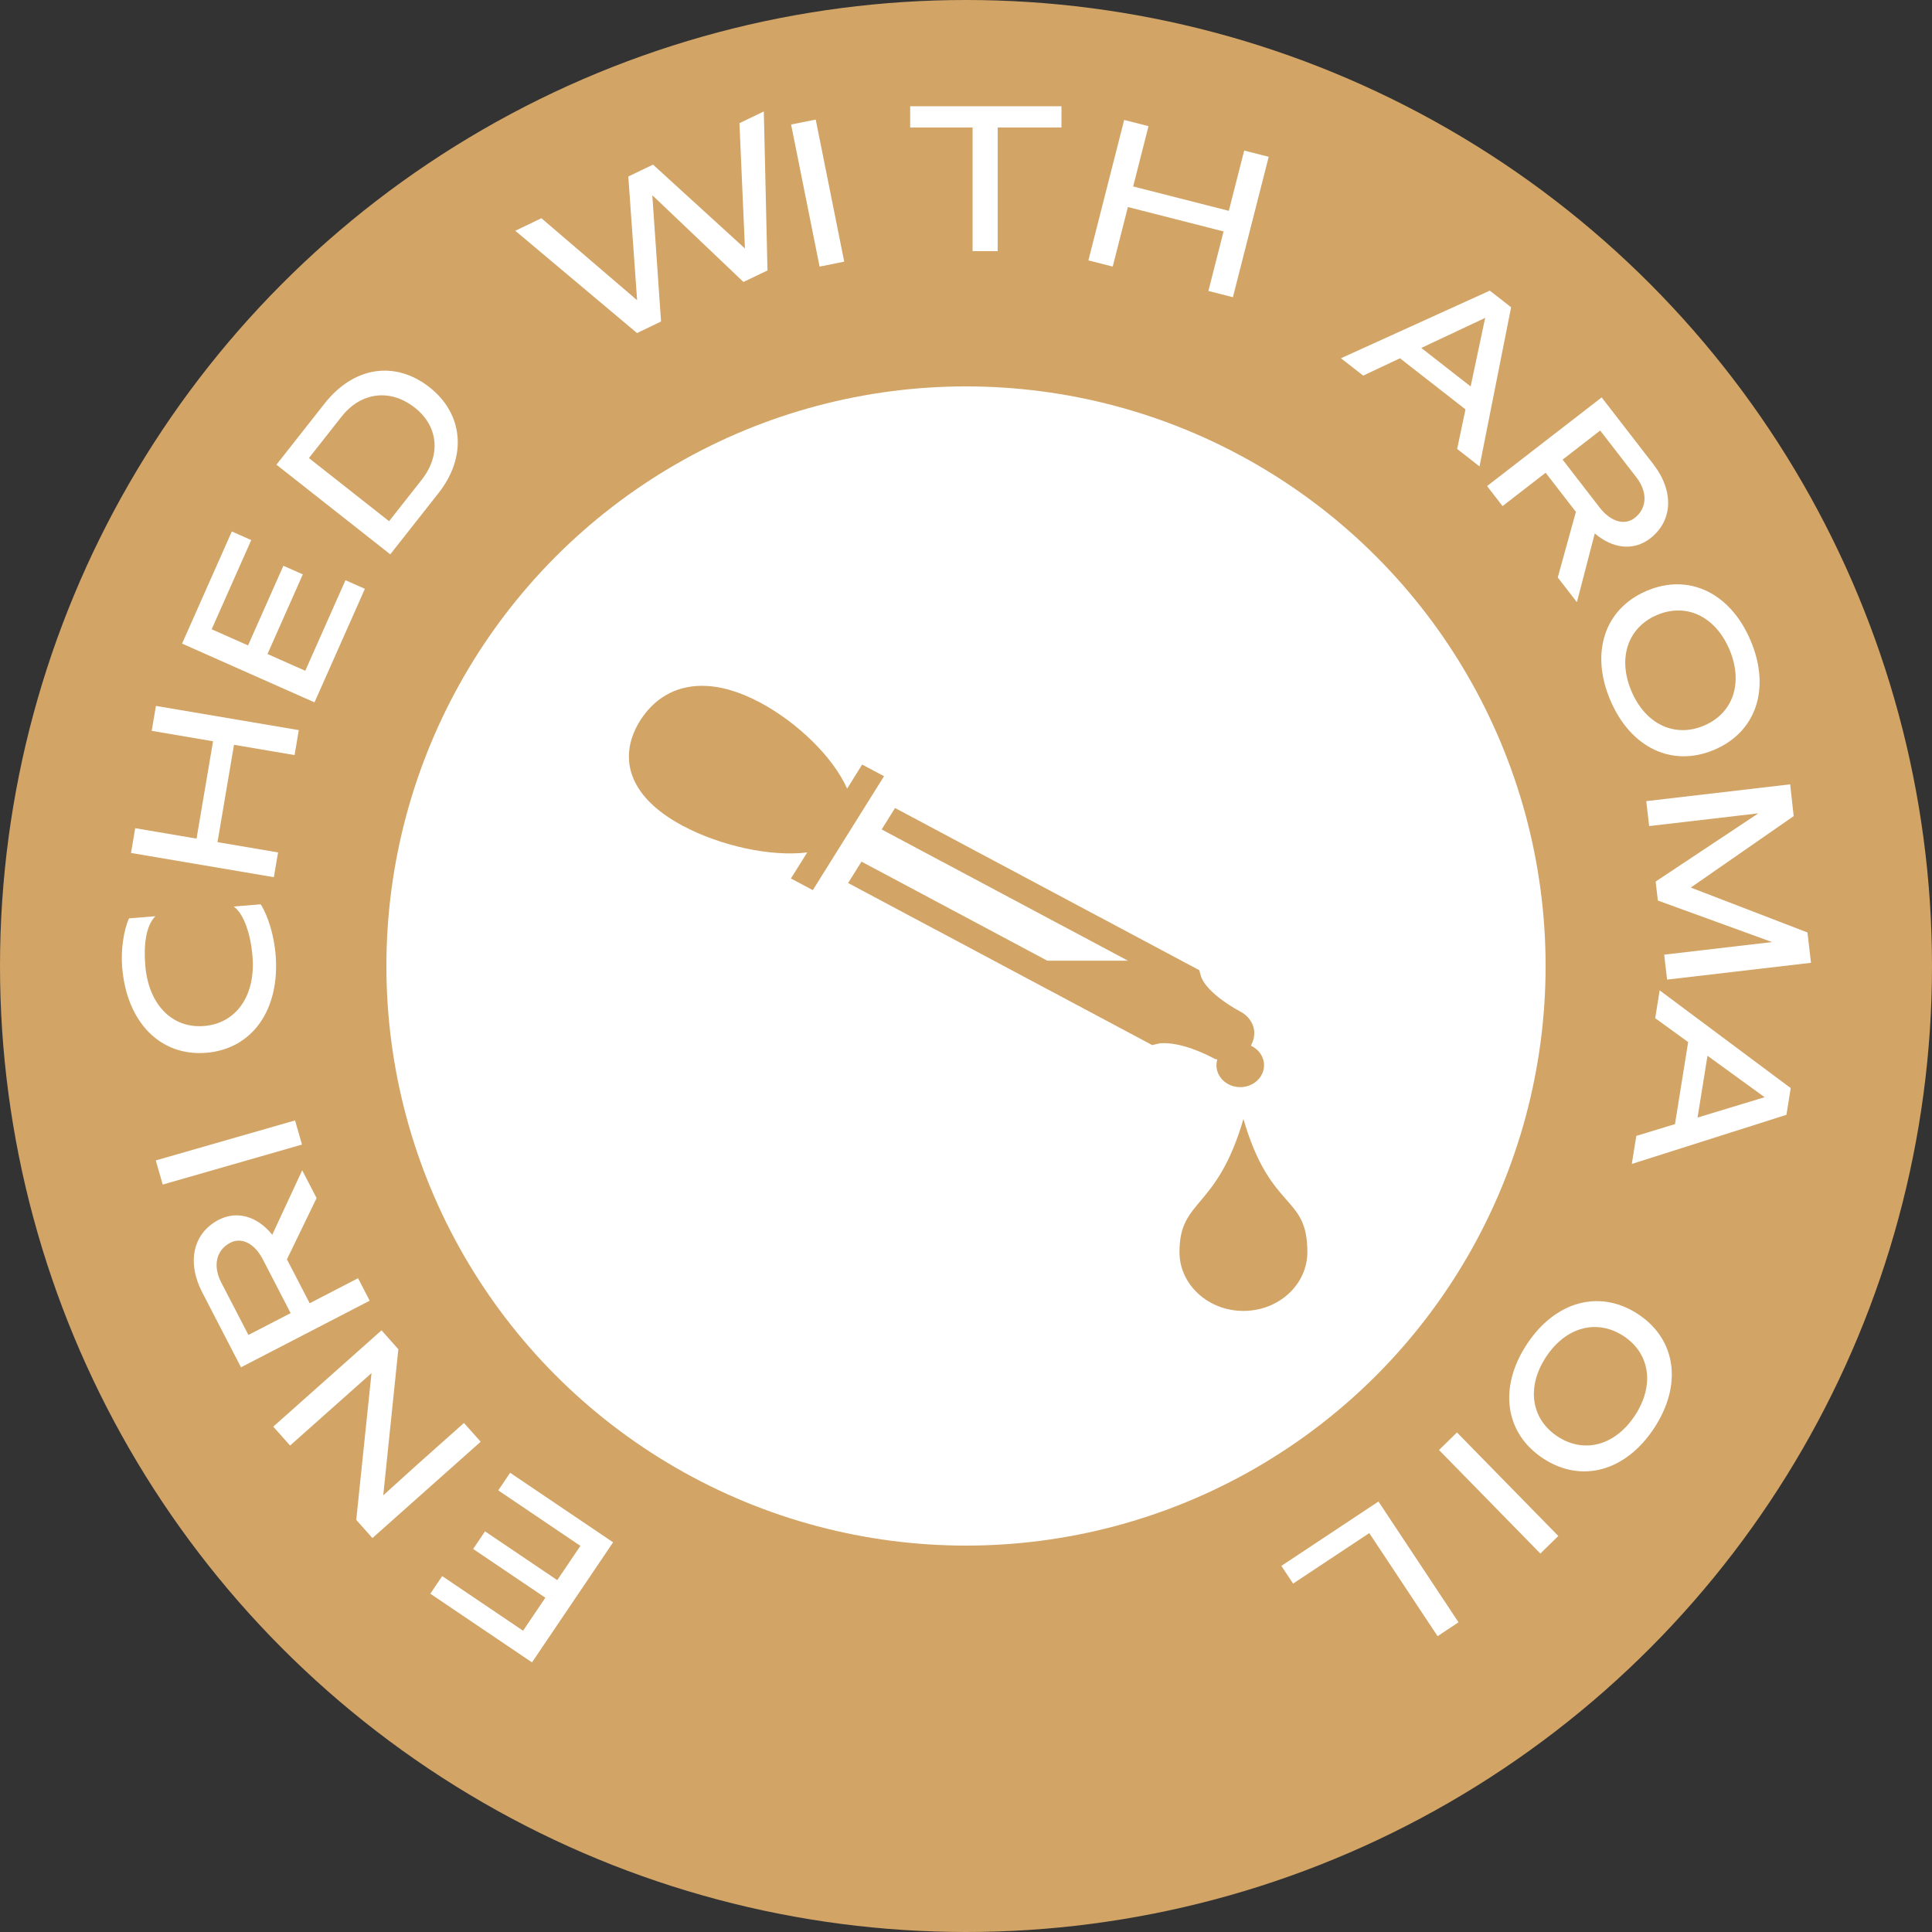 <svg fill="none" viewBox="0 0 100 100" height="100" width="100" xmlns="http://www.w3.org/2000/svg"><rect x="0" y="0" width="100" height="100" fill="#333333" stroke="none"/><circle fill="#D2A466" r="50" cy="50" cx="50"></circle><circle fill="white" r="30" cy="50" cx="50"></circle><path fill="#D2A466" d="M36.355 35.498C34.907 35.491 33.818 36.206 33.129 37.307C32.027 39.069 32.367 41.159 35.344 42.746C37.3 43.788 39.911 44.355 41.783 44.121L40.938 45.469L42.07 46.072L45.758 40.176L44.626 39.573L43.847 40.819C43.13 39.205 41.294 37.403 39.338 36.361C38.222 35.766 37.224 35.502 36.355 35.498L36.355 35.498ZM46.328 41.823L45.635 42.932L58.382 49.725H54.207L44.591 44.598L43.898 45.705L59.391 53.961L59.642 54.096L59.92 54.025C60.195 53.956 60.735 53.998 61.281 54.151C61.828 54.304 62.383 54.546 62.74 54.736L62.903 54.822H62.956C62.972 54.828 62.99 54.832 63.007 54.837C62.978 54.934 62.963 55.035 62.963 55.136C62.963 55.762 63.514 56.27 64.194 56.27C64.874 56.27 65.426 55.763 65.426 55.136C65.426 54.692 65.148 54.31 64.744 54.123C64.883 53.875 64.956 53.587 64.904 53.275C64.847 52.929 64.594 52.57 64.222 52.372C63.427 51.948 62.336 51.179 62.146 50.479L62.075 50.216L61.819 50.081L46.328 41.823L46.328 41.823ZM64.359 57.919C62.974 62.679 61.049 62.02 61.049 64.807C61.049 66.489 62.532 67.853 64.359 67.853C66.186 67.853 67.669 66.489 67.669 64.806C67.669 61.798 65.769 62.764 64.359 57.919L64.359 57.919Z"></path><path fill="white" d="M31.734 79.83L27.536 86.045L22.273 82.49L22.889 81.579L27.074 84.406L28.227 82.698L24.49 80.174L25.105 79.263L28.843 81.787L30.041 80.014L25.79 77.142L26.405 76.231L31.734 79.83Z"></path><path fill="white" d="M24.879 74.624L19.276 79.61L18.439 78.669L19.229 71.072L15.015 74.821L14.144 73.843L19.747 68.857L20.618 69.836L19.837 77.397L21.565 75.834L24.015 73.653L24.879 74.624Z"></path><path fill="white" d="M19.135 67.324L12.474 70.771L10.466 66.89C9.657 65.327 9.994 63.824 11.317 63.139C12.267 62.647 13.314 62.95 14.092 63.91L15.642 60.574L16.387 62.013L14.852 65.183L16.029 67.456L18.533 66.16L19.135 67.324ZM15.043 67.967L13.6 65.178C13.177 64.361 12.505 64.021 11.919 64.325C11.191 64.701 11.006 65.518 11.451 66.38L12.858 69.097L15.043 67.967Z"></path><path fill="white" d="M15.272 57.993L15.631 59.243L8.422 61.313L8.064 60.063L15.272 57.993Z"></path><path fill="white" d="M8.043 47.423C7.542 47.926 7.435 48.938 7.519 49.965C7.684 51.988 8.901 53.243 10.565 53.106C12.229 52.97 13.236 51.533 13.07 49.51C12.972 48.314 12.607 47.281 12.096 46.921L13.491 46.807C13.88 47.397 14.187 48.446 14.266 49.412C14.499 52.263 13.06 54.297 10.678 54.492C8.296 54.687 6.556 52.913 6.323 50.062C6.252 49.195 6.389 48.181 6.678 47.535L8.043 47.423Z"></path><path fill="white" d="M14.175 45.403L6.781 44.149L6.998 42.867L10.173 43.406L11.027 38.368L7.852 37.829L8.071 36.538L15.466 37.791L15.247 39.083L12.112 38.551L11.258 43.59L14.393 44.121L14.175 45.403Z"></path><path fill="white" d="M16.279 36.355L9.424 33.313L11.999 27.509L13.004 27.955L10.956 32.571L12.839 33.406L14.668 29.284L15.674 29.73L13.845 33.852L15.801 34.72L17.881 30.031L18.887 30.477L16.279 36.355Z"></path><path fill="white" d="M20.2 28.693L14.308 24.052L16.807 20.878C18.299 18.985 20.443 18.637 22.235 20.048C23.979 21.422 24.191 23.625 22.7 25.519L20.2 28.693ZM20.138 26.977L21.828 24.832C22.836 23.551 22.687 22.059 21.47 21.101C20.205 20.104 18.688 20.285 17.679 21.565L15.99 23.71L20.138 26.977Z"></path><path fill="white" d="M26.671 11.944L28.023 11.295L32.977 15.539L32.521 9.136L33.801 8.521L38.558 12.861L38.273 6.375L39.535 5.769L39.725 13.998L38.481 14.595L33.763 10.104L34.216 16.642L32.972 17.239L26.671 11.944Z"></path><path fill="white" d="M43.697 13.543L42.422 13.799L40.947 6.445L42.222 6.189L43.697 13.543Z"></path><path fill="white" d="M47.111 6.6L47.111 5.5L54.941 5.5V6.6L51.641 6.6L51.641 13L50.341 13L50.341 6.6L47.111 6.6Z"></path><path fill="white" d="M56.335 13.477L58.187 6.209L59.447 6.53L58.652 9.651L63.603 10.913L64.399 7.793L65.668 8.116L63.815 15.384L62.546 15.06L63.331 11.979L58.38 10.716L57.594 13.798L56.335 13.477Z"></path><path fill="white" d="M69.407 18.543L77.111 15.043L78.215 15.904L76.58 24.142L75.422 23.238L75.853 21.19L72.463 18.544L70.558 19.442L69.407 18.543ZM73.566 18.009L76.12 20.003L76.872 16.454L73.566 18.009Z"></path><path fill="white" d="M76.97 25.159L82.902 20.57L85.576 24.026C86.653 25.418 86.592 26.957 85.413 27.869C84.567 28.523 83.483 28.414 82.545 27.61L81.621 31.17L80.629 29.889L81.568 26.494L80.002 24.47L77.772 26.195L76.97 25.159ZM80.88 23.79L82.801 26.274C83.364 27.001 84.085 27.215 84.608 26.811C85.256 26.309 85.291 25.472 84.698 24.705L82.825 22.285L80.88 23.79Z"></path><path fill="white" d="M83.346 36.234C82.302 33.766 83.059 31.501 85.242 30.578C87.425 29.654 89.568 30.691 90.613 33.159C91.657 35.627 90.909 37.888 88.726 38.811C86.543 39.735 84.391 38.702 83.346 36.234ZM84.442 35.77C85.175 37.501 86.695 38.194 88.196 37.559C89.697 36.923 90.249 35.354 89.517 33.623C88.784 31.891 87.273 31.195 85.772 31.83C84.271 32.465 83.71 34.039 84.442 35.77Z"></path><path fill="white" d="M92.659 40.597L92.839 42.227L92.85 42.236L87.514 45.94L93.554 48.265L93.738 49.834L86.288 50.704L86.138 49.413L91.72 48.761L85.81 46.612L85.695 45.629L91.012 42.098L85.36 42.758L85.209 41.467L92.659 40.597Z"></path><path fill="white" d="M85.904 51.261L92.688 56.32L92.466 57.702L84.462 60.246L84.695 58.794L86.697 58.184L87.378 53.938L85.673 52.702L85.904 51.261ZM88.379 54.646L87.865 57.845L91.336 56.791L88.379 54.646Z"></path><path fill="white" d="M79.025 69.585C80.496 67.345 82.799 66.716 84.78 68.016C86.762 69.317 87.092 71.674 85.621 73.915C84.151 76.156 81.856 76.79 79.875 75.49C77.893 74.189 77.555 71.826 79.025 69.585ZM80.02 70.239C78.989 71.81 79.258 73.459 80.621 74.353C81.984 75.247 83.595 74.834 84.626 73.262C85.658 71.69 85.397 70.047 84.034 69.153C82.671 68.259 81.052 68.667 80.02 70.239Z"></path><path fill="white" d="M74.483 75.052L75.412 74.143L80.658 79.502L79.729 80.412L74.483 75.052Z"></path><path fill="white" d="M71.349 77.718L75.493 83.969L74.409 84.688L70.873 79.353L66.931 81.967L66.323 81.05L71.349 77.718Z"></path></svg>